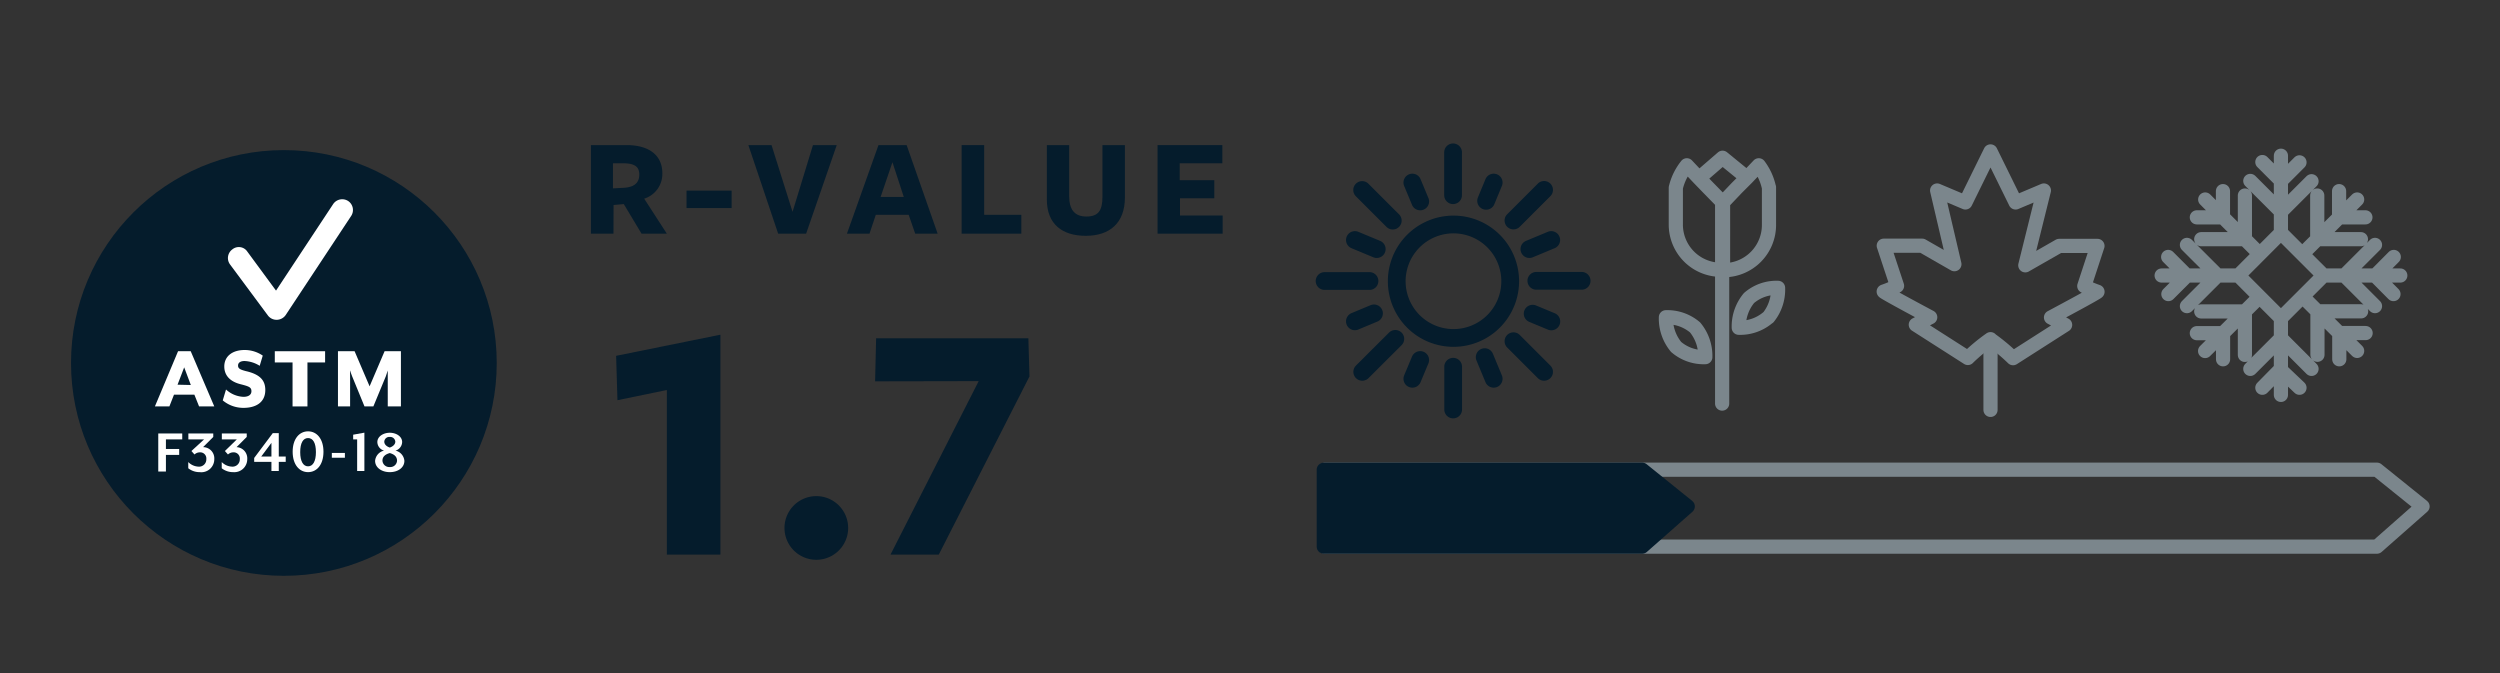 <svg id="Layer_1" data-name="Layer 1" xmlns="http://www.w3.org/2000/svg" viewBox="0 0 245 66"><rect x="0" y="0" width="245" height="66" fill="#333333" stroke="none"/><defs><style>.cls-1,.cls-5{fill:#051c2c;}.cls-2,.cls-3{fill:none;stroke-linecap:round;}.cls-2,.cls-5{stroke:#051c2c;}.cls-2,.cls-3,.cls-5{stroke-linejoin:round;}.cls-2{stroke-width:1.74px;}.cls-3{stroke:#7b868c;stroke-width:1.39px;}.cls-4{fill:#fff;}.cls-5{stroke-width:1.39px;}</style></defs><title>20_</title><path class="cls-1" d="M60.12,22.9H57.91V14.22H61.4c2.3,0,3.51,1.07,3.51,2.75a2.54,2.54,0,0,1-1.78,2.5l2.22,3.43H62.87L61.13,20l-1,.09Zm1.07-4.5c.94-.07,1.46-.46,1.46-1.29S62.12,16,61,16h-.93v2.46Z"/><path class="cls-1" d="M67.28,20.39V18.68H71.7v1.71Z"/><path class="cls-1" d="M79,22.9H76.26l-2.92-8.68h2.27l2.06,6.54,2-6.54H82Z"/><path class="cls-1" d="M91.89,22.9h-2.2l-.64-1.85H85.83l-.62,1.85H83l3.09-8.68h2.76Zm-4.43-7-1.16,3.4h2.27Z"/><path class="cls-1" d="M94.24,22.9V14.22h2.21v6.83h3.64V22.9Z"/><path class="cls-1" d="M106.4,23.11c-2.26,0-3.81-1.11-3.81-3.56V14.22h2.19v5c0,1.31.53,2,1.68,2s1.58-.56,1.58-1.91V14.22h2.2v5.14C110.24,21.87,108.74,23.11,106.4,23.11Z"/><path class="cls-1" d="M113.44,22.9V14.22h6.35V16h-4.18v1.66H119v1.77h-3.36v1.69h4.18V22.9Z"/><path class="cls-1" d="M65.35,38.22l-4.84,1-.13-4.35L70.6,32.8V54.35H65.35Z"/><path class="cls-1" d="M80,54.86a3.12,3.12,0,1,1,0-6.24,3.12,3.12,0,1,1,0,6.24Z"/><path class="cls-1" d="M85.76,37.37l.1-4.22h14.92l.11,3.74L92,54.35H87.27l8.64-17Z"/><path class="cls-2" d="M148.32,33.44l3,3m-8.91-.5v4.19m-5.67-6.92-3.24,3.23m.71-8.9h-4.4m6.68-5.92-3-3m8.91.51v-4.2m5.92,6.68,3-3m-1.12,12.13,1.83.76M145.5,35l.88,2.12m-7.2-1.84-.77,1.84m-3.76-6.41-1.87.78m2.14-7.08-2.14-.89m6.4-3.78-.77-1.85m7.23,1.79.74-1.79m3.5,6.52,2.14-.89m-1.46,4H155m-7,0A5.56,5.56,0,1,1,142.4,22,5.56,5.56,0,0,1,148,27.53Z"/><path class="cls-3" d="M164.26,34a4.15,4.15,0,0,0,2.86,1,4.38,4.38,0,0,0-1-2.91,4.19,4.19,0,0,0-2.86-1A4.37,4.37,0,0,0,164.26,34Zm9-2.88a4.2,4.2,0,0,1-2.86,1,4.37,4.37,0,0,1,1-2.91,4.11,4.11,0,0,1,2.85-1A4.35,4.35,0,0,1,173.3,31.1Zm-4.49-4.62V39.55M166.5,17.46l2.31-2,2.33,1.9m2.22,1h0V22A4.43,4.43,0,0,1,169,26.48h-.14V19.83l1.36-1.43,1-1,1.14-1.2A5.55,5.55,0,0,1,173.36,18.4Zm-4.59,1.43v6.65h-.15A4.43,4.43,0,0,1,164.23,22V18.4a5.55,5.55,0,0,1,1.08-2.2l1.19,1.26.91.94Zm0,6.65h0"/><line class="cls-3" x1="195.07" y1="40.17" x2="195.07" y2="33.37"/><path class="cls-3" d="M195.07,33.26a18.84,18.84,0,0,1,2.21,1.84l5.1-3.26L201,31.11s4.73-2.52,4.55-2.52a8.65,8.65,0,0,1-1.29-.56l1.29-3.93h-3.75L198.48,26l1.82-7.33-2.77,1.17-2.46-5-2.46,5-2.77-1.17,1.69,7.22-3.16-1.81h-3.76l1.3,3.93a8.82,8.82,0,0,1-1.3.56c-.18,0,4.55,2.52,4.55,2.52l-1.41.73,5.1,3.26a18.21,18.21,0,0,1,2.22-1.84"/><path class="cls-3" d="M217.85,21.3V18.73M220,23.44V19.16m-2.14,2.14h-2.57M220,23.44h-4.28m5.72,1.44-5.33-5.33m1.76,13.1h-2.58M220,30.52h-4.28m2.14,2.13v2.56M220,30.52v4.26m1.44-5.69L216.1,34.4M214.3,27l-1.82-1.82M217.32,27l-3-3m0,3-1.82,1.82M217.32,27l-3,3m5.06-3h-7.54m17.39-5.68V18.73m-2.14,4.71V19.16m2.14,2.14h2.58m-4.72,2.14h4.28m-5.72,1.44L231,19.55m-1.75,13.09h2.58m-4.72-2.13h4.28m-2.14,2.13v2.57m-2.14-4.7v4.26m-1.44-5.69L231,34.39M232.78,27l1.81-1.82M229.75,27l3-3m0,3,1.81,1.82M229.75,27l3,3m-5.07-3h7.55m-11.73,9.24L225.35,38m-1.82-4.85,3,3m-3,0L221.71,38m1.82-4.85-3,3m3-5.06V38.7m0-21-1.82-1.82m1.82,4.85-3-3m3,0,1.82-1.82m-1.82,4.85,3-3m-3,5.06V15.26M227.71,27l-4.18,4.18L219.36,27l4.17-4.18Z"/><circle class="cls-1" cx="27.82" cy="35.57" r="20.86"/><path class="cls-4" d="M27.1,31.34a1.05,1.05,0,0,1-.85-.43l-3.71-5a1.05,1.05,0,0,1,.23-1.47,1,1,0,0,1,1.47.22l2.81,3.82L32.65,20a1.07,1.07,0,0,1,1.47-.3,1.06,1.06,0,0,1,.29,1.47L28,30.87a1.08,1.08,0,0,1-.85.47Z"/><path class="cls-4" d="M17.45,34.42h1.24L21,39.83H19.51l-.46-1.15h-2l-.45,1.15H15.18Zm1.25,3.31L18.05,36l-.65,1.7Z"/><path class="cls-4" d="M21.83,39.24l.32-1.07a2.69,2.69,0,0,0,1.71.72c.44,0,.78-.17.78-.55s-.23-.47-1-.67c-1.23-.29-1.66-1-1.66-1.75,0-1,.78-1.62,2-1.62a3.13,3.13,0,0,1,1.77.55l-.3,1a3,3,0,0,0-1.49-.47c-.39,0-.63.16-.63.44s.16.39.77.55c1.35.31,1.9.88,1.9,1.85,0,1.27-1,1.75-2.12,1.75A3.14,3.14,0,0,1,21.83,39.24Z"/><path class="cls-4" d="M28.67,35.52H26.93v-1.1h4.93v1.1H30.13v4.31H28.67Z"/><path class="cls-4" d="M33.12,34.42h1.63l1.47,3.44,1.47-3.44h1.6v5.41H38V36.88c0-.12,0-.54,0-.57l-.19.57-1.22,2.95h-.87l-1.21-2.95c-.06-.12-.18-.51-.2-.57s0,.45,0,.57v2.95H33.12Z"/><path class="cls-4" d="M16.26,43.06V44h1.3v.58h-1.3v1.63h-.75V42.48h2.35v.58Z"/><path class="cls-4" d="M19.57,46.27a1.77,1.77,0,0,1-1.12-.38v-.61a1.48,1.48,0,0,0,1,.45.71.71,0,0,0,.77-.74.6.6,0,0,0-.64-.66.77.77,0,0,0-.52.21l-.3-.34L20,43.06H18.46v-.58H20.9v.34l-1,1A1.1,1.1,0,0,1,21,45,1.27,1.27,0,0,1,19.57,46.27Z"/><path class="cls-4" d="M22.85,46.27a1.77,1.77,0,0,1-1.12-.38v-.61a1.48,1.48,0,0,0,1,.45.71.71,0,0,0,.77-.74.6.6,0,0,0-.64-.66.77.77,0,0,0-.52.21l-.3-.34,1.17-1.14H21.74v-.58h2.44v.34l-1,1A1.1,1.1,0,0,1,24.23,45,1.27,1.27,0,0,1,22.85,46.27Z"/><path class="cls-4" d="M27.32,45.26v.9H26.6v-.9H24.91v-.38l1.82-2.43h.59v2.29H28v.52ZM26.6,43.4l-1,1.34h1Z"/><path class="cls-4" d="M30.19,46.27c-.85,0-1.51-.73-1.51-2s.66-2,1.51-2,1.51.73,1.51,2S31.05,46.27,30.19,46.27Zm0-3.34c-.48,0-.77.47-.77,1.38s.3,1.39.77,1.39.77-.48.77-1.39S30.67,42.93,30.19,42.93Z"/><path class="cls-4" d="M32.52,44.86v-.47H33.8v.47Z"/><path class="cls-4" d="M35,46.16v-3.1h-.39V42.6l1.1-.2v3.76Z"/><path class="cls-4" d="M38.2,46.27c-.79,0-1.44-.44-1.44-1.11a1.13,1.13,0,0,1,.88-1,.89.89,0,0,1-.66-.84c0-.54.58-.91,1.22-.91s1.21.37,1.21.91a.9.9,0,0,1-.65.84,1.13,1.13,0,0,1,.87,1C39.63,45.83,39,46.27,38.2,46.27Zm0-1.87c-.44.12-.72.35-.72.75a.67.67,0,0,0,.72.62.66.66,0,0,0,.71-.62C38.91,44.75,38.63,44.52,38.2,44.4Zm0-1.58a.49.49,0,0,0-.54.46c0,.24.18.46.54.58.35-.12.54-.34.54-.58A.5.5,0,0,0,38.2,42.82Z"/><polygon class="cls-3" points="232.94 53.57 129.82 53.57 129.82 46.03 232.94 46.03 237.41 49.63 232.94 53.57"/><polygon class="cls-5" points="160.93 53.57 129.73 53.57 129.73 46.03 160.93 46.03 165.4 49.63 160.93 53.57"/></svg>